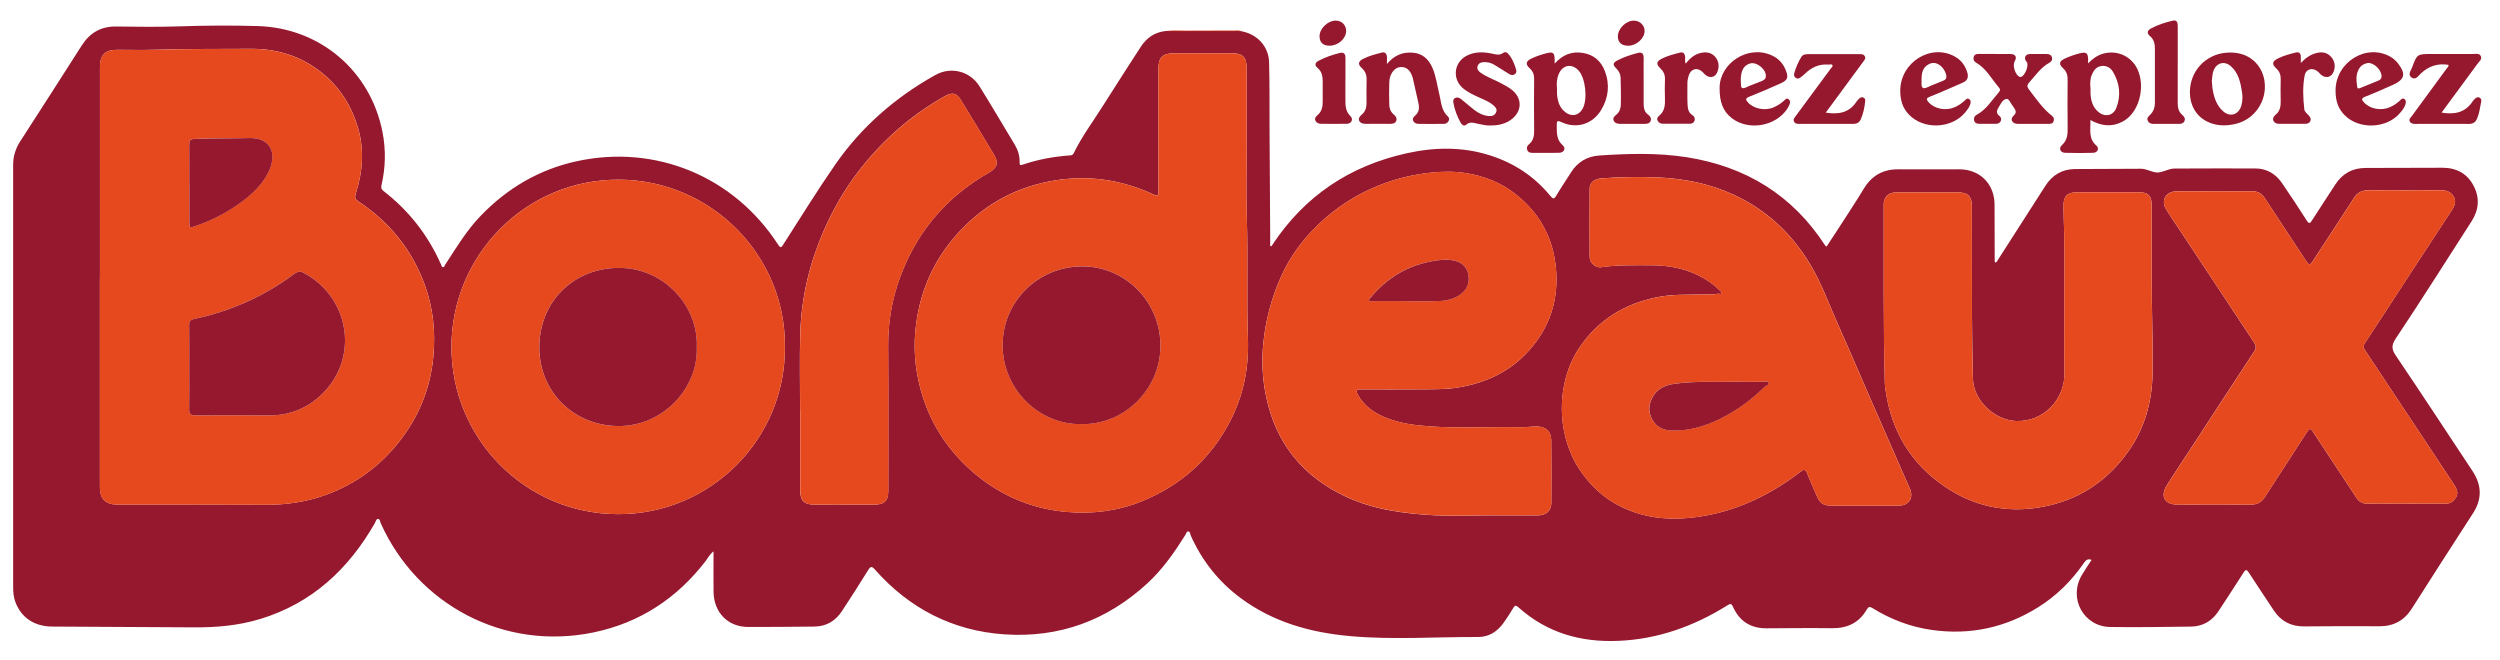 <?xml version="1.0" encoding="UTF-8"?>
<svg xmlns="http://www.w3.org/2000/svg" version="1.1" viewBox="0 0 500 132">
  <defs>
    <style>
      .cls-1 {
        fill: #e7491e;
      }

      .cls-2 {
        fill: #95182e;
      }
    </style>
  </defs>
  <!-- Generator: Adobe Illustrator 28.6.0, SVG Export Plug-In . SVG Version: 1.2.0 Build 709)  -->
  <g>
    <g id="Calque_1">
      <g id="LogoBordeaux-3D.psd">
        <g>
          <path class="cls-2" d="M248.18,6.23c3.22.55,5.55,3,5.64,6.23.12,4.49.07,8.99.09,13.49.04,7.11.09,14.21.13,21.32,0,.65,0,1.3,0,1.96.31.1.38-.18.51-.38,6.43-9.68,15.41-15.66,26.71-18.18,5.57-1.24,11.15-1.36,16.66.38,4.83,1.52,8.91,4.19,12.12,8.1.57.7.79.7,1.24-.06.92-1.56,1.95-3.06,2.91-4.59,1.31-2.09,3.22-3.23,5.65-3.4,5.84-.39,11.67-.56,17.48.34,11.81,1.85,21.16,7.56,27.71,17.65.04.06.11.09.28.23.73-1.11,1.46-2.2,2.17-3.3,1.78-2.77,3.61-5.52,5.32-8.34,1.61-2.63,3.89-3.86,6.96-3.82,4.03.04,8.06,0,12.09,0,4.12,0,7.05,2.92,7.06,7.05.02,3.81.02,7.61.03,11.42,0,.05.07.1.11.16.33,0,.38-.29.51-.48,3.17-4.94,6.34-9.88,9.5-14.82,1.39-2.18,3.34-3.36,5.96-3.38,4.39-.02,8.78-.03,13.18-.06,1.2,0,2.27.78,3.34.75,1.08-.03,2.14-.78,3.34-.79,5.41,0,10.82-.06,16.22-.02,2.25.02,4.05,1.08,5.31,2.94,1.67,2.46,3.33,4.93,4.91,7.44.51.81.69.61,1.11-.04,1.52-2.38,3.09-4.73,4.62-7.11,1.43-2.22,3.46-3.33,6.1-3.33,5.12-.01,10.24-.03,15.35-.04,2.78,0,4.94,1.15,6.23,3.62,1.26,2.42,1.05,4.81-.43,7.11-5.02,7.8-9.96,15.65-15.11,23.36-1,1.49-.86,2.26.06,3.61,5.14,7.59,10.15,15.27,15.22,22.91,1.89,2.84,2,5.63.1,8.54-4.11,6.32-8.16,12.67-12.21,19.02-1.52,2.39-3.64,3.54-6.48,3.53-5.01-.03-10.02-.02-15.03.03-2.66.03-4.68-1.03-6.13-3.25-1.63-2.48-3.3-4.94-4.91-7.44-.44-.68-.64-.81-1.13-.03-1.6,2.55-3.28,5.04-4.91,7.57-1.32,2.04-3.17,3.16-5.6,3.19-5.37.06-10.74.16-16.11.08-5.34-.08-8.41-5.72-5.72-10.34.6-1.03,1.28-2.01,1.97-3.08-.78-.33-1.18.1-1.56.65-2.46,3.57-5.49,6.56-9.17,8.85-6.51,4.06-13.57,5.58-21.2,4.51-4.27-.6-8.2-2.1-11.85-4.35-.56-.35-.82-.35-1.17.25-1.54,2.68-3.91,3.79-6.98,3.75-4.35-.06-8.71,0-13.07.02-3.16.02-5.42-1.41-6.7-4.28-.34-.76-.58-.65-1.15-.3-6.67,4.16-13.85,6.75-21.77,7.09-7.52.32-14.29-1.59-19.98-6.69-.54-.48-.74-.45-1.09.16-.58,1-1.23,1.97-1.9,2.91-1.24,1.77-2.95,2.86-5.12,2.85-8.52-.04-17.06.59-25.57-.18-7.93-.71-15.39-2.78-21.9-7.61-4.44-3.29-7.74-7.49-9.99-12.52-.12-.28-.07-.76-.46-.8-.38-.04-.44.42-.6.68-2.2,3.51-4.56,6.9-7.63,9.72-8.08,7.42-17.64,10.92-28.57,10.18-10.35-.71-18.99-5.17-25.87-12.93-.64-.72-.88-.74-1.4.11-1.69,2.75-3.45,5.45-5.21,8.15-1.3,1.99-3.13,3.09-5.54,3.11-4.43.04-8.86.1-13.28.08-4-.02-6.81-2.9-6.87-7.01-.04-2.63,0-5.27,0-8.11-.81.62-1.14,1.36-1.6,1.96-5.73,7.44-13.16,12.32-22.35,14.24-18.02,3.77-35.33-5.61-42.6-21.8-.14-.31-.13-.85-.51-.88-.44-.04-.48.49-.67.82-5.27,9.21-12.56,16.02-22.92,19.18-4.36,1.33-8.8,1.71-13.33,1.68-9.44-.07-18.87-.11-28.31-.16-3.54-.02-6.18-1.78-7.34-4.9-.36-.96-.45-1.97-.45-3,0-28.14,0-56.27,0-84.41,0-1.71.46-3.26,1.4-4.71,4.14-6.39,8.23-12.8,12.33-19.21,1.61-2.52,3.83-3.82,6.88-3.78,4.21.06,8.42.11,12.63-.03,5.23-.18,10.45-.21,15.67-.06,12.48.37,22.56,8.96,24.96,21.2.69,3.51.62,7.07-.19,10.58-.12.53-.08.85.38,1.2,5.09,3.94,8.94,8.85,11.53,14.74.08.19.11.48.36.5.32.03.34-.32.47-.51,2.2-3.37,4.26-6.83,7.08-9.75,5.35-5.56,11.75-9.31,19.29-10.94,15.68-3.4,31.33,3.02,40.18,16.66.53.82.67.61,1.08-.03,3.43-5.33,6.76-10.74,10.37-15.95,5.23-7.54,12.01-13.43,20.02-17.91,3.14-1.75,6.95-.78,8.86,2.3,2.39,3.85,4.68,7.75,7.02,11.63.65,1.08,1.01,2.25.98,3.51,0,.46-.01.7.57.5,3.1-1.06,6.31-1.64,9.57-1.87.31-.02.53-.13.68-.44,1.63-3.37,3.89-6.36,5.87-9.52,2.46-3.93,5.01-7.81,7.51-11.71,1.21-1.88,2.88-3.01,5.14-3.21,4.97,0,9.94,0,14.92,0ZM19.98,55.46c0,13.99,0,27.98,0,41.97,0,2.33,1.13,3.48,3.45,3.48,9.94,0,19.89-.02,29.83.04,4.14.02,8.14-.6,12.02-2.02,5.87-2.15,10.72-5.71,14.56-10.6,3.93-5.01,6.26-10.66,6.84-17.06.45-4.91-.04-9.68-1.72-14.29-2.56-7.03-7.05-12.58-13.29-16.7-.62-.41-.76-.77-.53-1.5,1.4-4.35,1.77-8.75.46-13.21-1.3-4.43-3.66-8.17-7.28-11.06-4.15-3.31-8.92-4.79-14.22-4.75-6.42.05-12.84-.02-19.25.19-2.47.08-4.94.01-7.4.01-2.46,0-3.46,1.02-3.46,3.52,0,13.99,0,27.98,0,41.97ZM249.34,28.83h-.02c0-5.11,0-10.22,0-15.33,0-2.04-.8-2.84-2.81-2.84-3.92,0-7.84,0-11.76,0-2.23,0-3.07.84-3.07,3.08,0,8.12,0,16.24.01,24.36,0,.61.18,1.34-.93.82-6.66-3.09-13.58-4.05-20.84-2.65-7.8,1.51-14.19,5.4-19.24,11.4-4.13,4.91-6.58,10.62-7.45,17.06-.61,4.5-.28,8.87.9,13.18,1.72,6.33,5.08,11.69,9.98,16.08,5.47,4.89,11.88,7.73,19.15,8.39,5.17.47,10.26-.16,15.13-2.14,7.8-3.17,13.68-8.44,17.58-15.9,2.74-5.24,3.84-10.8,3.62-16.72-.29-7.96.05-15.93-.22-23.9-.17-4.96-.03-9.93-.03-14.9ZM372.88,101.14h0c2.29-.01,4.57,0,6.86-.01,2.01,0,3.05-1.54,2.24-3.38-2.59-5.94-5.2-11.86-7.8-17.8-2.16-4.94-4.26-9.9-6.47-14.82-1.85-4.12-3.35-8.41-5.7-12.31-3.71-6.15-8.72-10.86-15.28-13.88-4.9-2.26-10.1-3.27-15.45-3.47-3.66-.14-7.32-.08-10.98.2-1.42.11-2.36.81-2.37,2.05-.04,4.57-.03,9.14,0,13.7,0,1.14,1.2,2.2,2.27,2.03,3.31-.5,6.65-.39,9.98-.4,3.26,0,6.42.54,9.37,1.96,1.64.79,3.14,1.8,4.43,3.1.15.15.37.3.27.54-.12.29-.38.06-.57.09-1.11.19-2.24.15-3.36.16-3.07.04-6.13-.05-9.19.6-6.4,1.36-11.54,4.56-15.21,9.97-4.76,7.02-4.68,17.26-.13,24.24,2.17,3.33,4.94,5.94,8.51,7.67,4.35,2.11,8.94,2.67,13.74,2.18,3.82-.39,7.47-1.31,11-2.76,3.98-1.63,7.64-3.81,11.04-6.44.65-.51,1.02-.57,1.36.32.57,1.48,1.25,2.93,1.87,4.39.67,1.61,1.33,2.06,3.05,2.06,2.18,0,4.36,0,6.53,0ZM296.97,103.08c3.52,0,7.04.01,10.56,0,1.71,0,2.73-.92,2.74-2.56.03-4.17.03-8.34-.02-12.5-.02-1.68-1.06-2.68-2.75-2.72-1.12-.02-2.24.17-3.36.15-6.05-.1-12.11.27-18.16-.17-3.08-.22-6.12-.61-8.99-1.8-2.28-.95-4.23-2.34-5.45-4.59-.44-.81-.21-1.02.62-1.01,4.1.01,8.2.02,12.3-.01,2.38-.02,4.76.02,7.15-.37,5.59-.92,10.42-3.16,14.22-7.43,4.16-4.68,5.93-10.15,5.36-16.39-.56-6.14-3.28-11.08-8.12-14.89-2.89-2.27-6.22-3.56-9.79-4.15-2.39-.4-4.81-.36-7.25-.09-3.04.33-5.99.99-8.86,2.01-4.49,1.59-8.54,3.97-12.12,7.08-3.73,3.24-6.75,7.06-8.8,11.59-1.9,4.21-3.08,8.58-3.57,13.21-.39,3.72-.21,7.36.56,10.96,1.96,9.26,7.3,15.88,15.89,19.91,5.62,2.64,11.63,3.4,17.71,3.75,3.36.19,6.75.03,10.12.03ZM156.98,69.28c.15-18.11-14.71-33.33-33.28-33.35-18.62-.02-33.36,15.12-33.41,33.37-.05,18.27,14.64,33.49,33.32,33.53,18.57.04,33.58-15.12,33.37-33.55ZM481.18,100.72h0c2.69-.01,5.37-.03,8.06,0,.69,0,1.18-.25,1.6-.75.84-1,.84-1.73-.09-3.15-1.84-2.82-3.71-5.62-5.57-8.43-4.04-6.1-8.08-12.19-12.13-18.28-.35-.53-.46-.92-.05-1.53,2.76-4.16,5.47-8.36,8.2-12.55,3.05-4.67,6.11-9.33,9.16-13.99.58-.88.98-1.78.32-2.82-.6-.94-1.47-1.17-2.52-1.17-4.83.02-9.66.03-14.48,0-1.28,0-2.19.44-2.89,1.54-2.72,4.23-5.51,8.42-8.24,12.65-.48.75-.74.85-1.28.02-2.74-4.22-5.56-8.39-8.3-12.61-.64-.99-1.44-1.42-2.61-1.41-2.87.04-5.73.02-8.6.02-2.18,0-4.36-.02-6.53.01-2.01.03-3.05,1.73-2.09,3.43.7,1.22,1.52,2.38,2.3,3.55,5.09,7.7,10.18,15.41,15.28,23.1.44.66.63,1.18.12,1.94-4.01,6.07-7.97,12.17-11.94,18.27-1.86,2.85-3.77,5.67-5.57,8.56-1.35,2.16-.38,3.8,2.15,3.8,4.9,0,9.8-.03,14.7,0,1.26,0,2.1-.45,2.78-1.5,2.8-4.36,5.65-8.68,8.45-13.03.48-.75.69-.8,1.21.01,2.86,4.4,5.79,8.76,8.67,13.15.53.81,1.18,1.18,2.15,1.17,2.58-.04,5.15-.01,7.73-.01ZM412.86,60.82h.02c0,4.57-.07,9.14.02,13.7.1,5.33-4.16,9.91-9.72,9.68-4.29-.18-8.49-4.15-8.59-8.44-.09-4.16-.17-8.33-.19-12.49-.04-7.36-.02-14.72-.03-22.07,0-1.91-.82-2.72-2.71-2.72-4.14,0-8.27,0-12.41,0-1.58,0-2.52.92-2.51,2.49.02,11.92-.09,23.84.23,35.76.01.54.11,1.08.19,1.61,1.19,8.02,5.09,14.41,11.78,18.97,5.88,4.01,12.41,5.36,19.45,4.08,7.21-1.31,12.88-5.01,17.13-10.91,3.43-4.76,4.93-10.15,5-15.98.08-6.19-.17-12.38-.18-18.58,0-5,0-10-.01-15.01,0-1.72-.73-2.45-2.42-2.45-4.17,0-8.35,0-12.52,0-1.92,0-2.69.75-2.69,2.69,0,1.84.1,3.69.14,5.53.09,4.71.03,9.42.03,14.14ZM160.03,82.14h.01c0,5.33,0,10.66,0,15.98,0,2.02.81,2.81,2.85,2.81,3.99,0,7.98,0,11.98-.01,2.04,0,2.79-.76,2.79-2.83,0-9.57.04-19.14-.03-28.71-.04-4.76.71-9.35,2.34-13.81,3.37-9.21,9.32-16.23,17.86-21.07,1.57-.89,1.93-1.93,1.02-3.47-2.18-3.67-4.4-7.32-6.63-10.96-.91-1.49-1.71-1.69-3.27-.82-6.76,3.78-12.45,8.81-17.18,14.92-2.92,3.77-5.26,7.88-7.15,12.26-2.8,6.51-4.38,13.31-4.58,20.38-.14,5.11-.03,10.22-.03,15.33Z"/>
          <path class="cls-2" d="M310.94,12.71c1.65-1.81,3.44-2.46,5.55-2.14,2.21.33,3.7,1.6,4.48,3.64,1.03,2.7.74,5.35-.75,7.81-1.72,2.83-4.93,3.81-7.92,2.41-.89-.42-.96-.19-.95.64.02,1.45-.1,2.85,1.19,3.98.72.63.27,1.49-.74,1.51-1.78.04-3.55.01-5.33.01-.42,0-.81-.09-1-.52-.2-.45-.07-.88.3-1.17.92-.74,1.08-1.71,1.06-2.81-.04-3.4-.04-6.81,0-10.21.01-.9-.21-1.58-.89-2.2-.91-.83-.76-1.43.35-1.95.98-.47,2.01-.81,3.07-1.08,1.24-.31,1.54-.07,1.57,1.23,0,.17,0,.34,0,.84ZM311.41,17.71c0,.4-.03.8,0,1.19.13,1.37.49,2.64,1.64,3.53,1.28,1,2.72.7,3.48-.7,1.04-1.9.57-6.02-.75-7.55-1.31-1.52-3.18-1.28-4,.55-.43.95-.49,1.96-.38,2.98Z"/>
          <path class="cls-2" d="M418.08,24c.07,1.91-.45,3.7,1.19,5.11.65.56.26,1.42-.62,1.45-1.88.06-3.77.06-5.66,0-.92-.03-1.3-.91-.62-1.52,1.12-1,1.18-2.21,1.16-3.56-.04-3.15-.04-6.31,0-9.46.02-.97-.2-1.73-.94-2.4-.88-.8-.74-1.37.33-1.88,1.02-.48,2.08-.85,3.17-1.11,1.16-.27,1.5,0,1.53,1.19,0,.21,0,.42,0,.87,1.15-1.2,2.32-1.93,3.83-2.13,2.84-.37,5.08,1.22,6.04,3.28,1.65,3.53.37,8.77-3.02,10.51-2.14,1.1-4.18.87-6.41-.35ZM418.11,17.7c0,.4-.02.8,0,1.19.1,1.3.45,2.5,1.45,3.4,1.35,1.22,3.08.93,3.72-.75.94-2.47.67-4.91-.69-7.18-.49-.82-1.27-1.29-2.29-1.16-1.03.13-1.55.86-1.92,1.72-.39.89-.37,1.83-.28,2.78Z"/>
          <path class="cls-2" d="M277.37,12.81c1.47-1.73,3.1-2.43,5.13-2.28,2.04.15,3.23,1.31,3.99,3.05.73,1.67.93,3.49,1.37,5.24.39,1.56.37,3.24,1.72,4.47.56.51.05,1.46-.76,1.48-1.7.04-3.41.01-5.11,0-.46,0-.88-.18-1.07-.61-.2-.43.08-.78.39-1.04.81-.71.89-1.56.64-2.56-.4-1.61-.69-3.26-1.09-4.87-.45-1.78-1.53-2.56-2.91-2.2-.92.24-1.75,1.45-1.81,2.86-.06,1.56-.04,3.12,0,4.67.02.74.31,1.4.91,1.9.37.31.67.74.48,1.24-.21.55-.73.62-1.28.61-1.6-.01-3.19-.02-4.79,0-.6,0-1.15-.13-1.36-.68-.16-.44.18-.88.54-1.18.78-.64.95-1.49.95-2.43-.01-1.49-.04-2.97.01-4.46.04-.97-.22-1.74-.96-2.41-.83-.74-.73-1.34.27-1.84,1.17-.6,2.44-.92,3.7-1.25.65-.17.98.17,1.05.76.05.42,0,.85,0,1.52Z"/>
          <path class="cls-2" d="M399.05,10.8c1.02,0,2.03-.01,3.05,0,1.01.02,1.34.62.84,1.46-.5.83.13,2.79,1,3.11.06.02.14.04.2.03.8-.13,1.71-2.32,1.22-2.98-.25-.33-.49-.66-.3-1.08.21-.47.64-.54,1.09-.54,1.05,0,2.1,0,3.15,0,.46,0,.88.12,1.06.59.21.54-.09.95-.51,1.18-1.72.93-2.75,2.54-4.01,3.92-.5.55-.43.92,0,1.47,1.41,1.83,2.7,3.76,4.55,5.2.42.33.47.69.31,1.13-.17.45-.55.48-.98.48-2.03-.01-4.06,0-6.09,0-.5,0-.96-.11-1.21-.57-.25-.47.07-.84.38-1.15.45-.44.43-.87.09-1.35-.11-.15-.18-.32-.3-.45-.44-.51-.77-1.55-1.29-1.47-.83.12-1.21,1.13-1.66,1.84-.3.46-.42,1.07.2,1.53.33.24.5.63.31,1.06-.18.42-.56.55-.98.55-1.12,0-2.25.02-3.37,0-.45,0-.87-.17-.98-.69-.1-.48.06-.86.5-1.1,1.96-1.05,3.06-2.94,4.46-4.54.29-.33.31-.57,0-.93-1.48-1.72-2.53-3.82-4.6-5-.42-.24-.58-.65-.44-1.12.15-.51.57-.6,1.04-.59,1.09,0,2.18,0,3.26,0Z"/>
          <path class="cls-2" d="M437.98,18.43c0-4.17,3.08-7.49,7.16-7.88,4.72-.45,7.27,2.52,7.75,5.59.62,3.98-1.94,7.74-5.77,8.64-1.59.37-3.15.43-4.72-.07-2.76-.88-4.42-3.25-4.42-6.28ZM442.37,16.22c.04.48.05.88.1,1.27.26,1.79.74,3.49,2.14,4.75,1.38,1.25,3.11.72,3.64-1.06.27-.92.3-1.85.15-2.78-.3-1.91-.69-3.8-2.24-5.17-1.24-1.1-2.82-.69-3.43.84-.29.72-.27,1.49-.37,2.15Z"/>
          <path class="cls-2" d="M298.02,25.09c-.65.07-1.46-.15-2.28-.3-.87-.16-1.7-.58-2.55.19-.38.34-.86-.06-1.07-.45-.67-1.21-1.17-2.49-1.42-3.85-.07-.37-.13-.83.31-1.07.45-.24.86-.06,1.21.21.88.7,1.72,1.45,2.6,2.14.87.69,1.84,1.15,2.96,1.25.64.06,1.16-.13,1.44-.74.28-.62-.12-1.04-.53-1.4-.8-.71-1.79-1.09-2.74-1.52-1.19-.54-2.38-1.07-3.39-1.93-2.19-1.9-1.75-5.23.85-6.51,1.73-.86,3.51-.72,5.31-.32.66.15,1.28.26,1.87-.18.53-.39.9-.05,1.2.32.72.89,1.12,1.94,1.44,3.02.1.33.04.66-.26.88-.37.27-.75.22-1.12-.01-1.01-.63-2.02-1.28-3.04-1.89-.63-.38-1.35-.54-2.09-.5-.53.03-1.01.21-1.2.78-.19.58.14.98.56,1.3,1.3.95,2.85,1.43,4.24,2.2.6.34,1.22.65,1.78,1.05,2.53,1.78,2.42,4.77-.24,6.41-1.11.68-2.34.94-3.84.93Z"/>
          <path class="cls-2" d="M488.32,22.52c2.62.44,4.75-.01,6.21-2.25.16-.24.37-.45.59-.63.23-.18.51-.28.81-.1.28.17.38.44.32.75-.24,1.13-.36,2.28-.81,3.37-.31.75-.8,1.13-1.66,1.12-3.55-.02-7.11-.01-10.66,0-.46,0-.91-.03-1.15-.46-.28-.49.17-.8.41-1.13,2.33-3.19,4.67-6.37,7-9.55.14-.19.39-.34.31-.67-2.15-.36-3.96.26-5.54,1.74-.49.46-.98,1.34-1.8.82-.9-.59-.16-1.41.07-2.05,1-2.69,1.03-2.68,3.9-2.68,2.76,0,5.51,0,8.27,0,.56,0,1.27-.22,1.57.43.29.62-.31,1.05-.64,1.5-2.37,3.24-4.76,6.46-7.21,9.79Z"/>
          <path class="cls-2" d="M365.14,22.52c2.57.43,4.71.03,6.18-2.22.16-.24.36-.46.58-.64.23-.19.5-.29.81-.14.31.16.36.44.33.74-.13,1.23-.38,2.43-.87,3.57-.29.67-.8.95-1.55.95-3.56-.02-7.11-.01-10.67,0-.45,0-.9,0-1.14-.45-.24-.47.1-.81.36-1.16,2.33-3.15,4.65-6.29,6.97-9.44.16-.22.51-.41.32-.73-.15-.25-.47-.06-.71-.08-1.96-.18-3.53.59-4.88,1.94-.26.25-.55.47-.85.68-.29.2-.6.25-.9.02-.28-.23-.38-.53-.28-.87.31-1.16.8-2.25,1.41-3.28.31-.53.86-.58,1.43-.58,3.37.01,6.75,0,10.12,0,.44,0,.91-.04,1.16.41.27.48-.12.83-.36,1.16-2.46,3.36-4.93,6.71-7.47,10.15Z"/>
          <path class="cls-2" d="M380.05,18.15c.01-5.71,6.16-9.54,10.97-6.81,1.23.7,2,1.76,2.42,3.09.3.94.12,1.68-.91,2.11-2.17.91-4.29,1.93-6.49,2.77-.98.37-.73.68-.24,1.22,1.18,1.27,3.38,1.68,5.14.91.74-.32,1.39-.77,1.99-1.31.25-.23.52-.61.92-.3.38.28.31.7.18,1.09-.2.55-.54,1.02-.91,1.47-2.72,3.4-8.46,3.63-11.41.45-1.13-1.21-1.66-2.72-1.66-4.69ZM384.31,15.94c0,.22,0,.43,0,.65-.05.95.23,1.33,1.23.84.97-.47,2-.81,2.99-1.24.36-.15.76-.35.75-.83-.02-1.38-1.69-3.4-3.4-2.58-1.38.66-1.57,1.85-1.57,3.15Z"/>
          <path class="cls-2" d="M343.92,17.54c.03-4.9,5.7-8.69,10.5-6.43,1.27.6,2.17,1.55,2.7,2.85.63,1.54.44,2.08-1.05,2.74-2.05.91-4.11,1.81-6.19,2.63-.81.32-.81.58-.28,1.17,1.15,1.26,3.43,1.73,5.13.97.76-.34,1.47-.77,2.09-1.35.25-.23.52-.6.92-.26.33.27.31.65.17,1-.13.33-.3.66-.5.96-2.35,3.46-7.68,4.37-11.01,1.84-1.81-1.38-2.51-3.3-2.48-6.11ZM348.15,16.12c0,.09.05.38.04.66-.04.9.29,1.04,1.09.67.97-.46,2-.79,3-1.21.39-.17.81-.36.88-.86.22-1.42-1.83-3.13-3.2-2.67-1.24.41-1.8,1.4-1.81,3.42Z"/>
          <path class="cls-2" d="M467.11,18.1c.01-5.65,6.12-9.45,10.9-6.79.61.34,1.13.79,1.56,1.33,1.66,2.14,1.41,3.25-1.02,4.35-1.82.81-3.64,1.62-5.5,2.34-.85.33-.74.61-.24,1.16,1.21,1.32,3.42,1.73,5.22.93.73-.33,1.39-.77,1.97-1.33.22-.21.48-.52.85-.3.37.22.35.61.26.98-.17.73-.66,1.29-1.12,1.84-2.66,3.13-8.16,3.35-11.05.44-1.28-1.28-1.83-2.79-1.83-4.94ZM473.6,12.59c-.59.11-1.22.34-1.65.94-.84,1.19-.7,2.53-.51,3.85.07.46.41.3.67.2,1.2-.48,2.4-.97,3.59-1.47.35-.15.59-.37.61-.8.06-1.21-1.4-2.75-2.71-2.72Z"/>
          <path class="cls-2" d="M435.54,13.19c0,2.43.02,4.85,0,7.28-.01.98.13,1.86.94,2.54.36.3.65.74.39,1.25-.22.43-.65.52-1.12.52-1.67,0-3.34,0-5,0-.51,0-.94-.13-1.18-.6-.28-.55.12-.89.45-1.21.69-.67.96-1.49.96-2.44-.01-3.62-.01-7.24,0-10.86,0-.95-.21-1.79-.96-2.43-.7-.59-.58-1.14.16-1.54,1.38-.75,2.87-1.21,4.38-1.57.88-.21.99.46.99,1.14,0,2.64,0,5.29,0,7.93Z"/>
          <path class="cls-2" d="M460.17,12.58c1.02-1.05,2.08-1.8,3.47-2.05,1.06-.19,1.96.11,2.64.91.68.81.82,1.78.49,2.77-.43,1.3-1.65,1.58-2.66.66-.13-.12-.24-.27-.37-.4-1.07-1.07-2.56-.78-2.82.68-.41,2.21-.31,4.47-.06,6.7.06.53.53.84.87,1.22.31.34.54.73.32,1.18-.19.39-.59.51-1.01.51-1.74,0-3.48,0-5.23,0-.46,0-.89-.14-1.1-.56-.27-.51.06-.96.4-1.24.93-.75,1.05-1.74,1.03-2.83-.03-1.41-.04-2.83,0-4.24.03-.89-.22-1.6-.9-2.22-.91-.83-.8-1.41.33-1.97,1.14-.57,2.37-.89,3.6-1.2.65-.16.97.16.99.79.02.42,0,.84,0,1.26Z"/>
          <path class="cls-2" d="M337.15,12.73c.92-1.2,1.94-2.01,3.36-2.21,1.1-.16,2.03.15,2.68,1.04.65.89.66,1.92.26,2.89-.42,1.03-1.45,1.25-2.32.57-.23-.18-.4-.41-.61-.61-1.04-1.01-2.34-.69-2.78.7-.16.52-.27,1.05-.26,1.6.02,1.3-.04,2.61.02,3.91.04.92.07,1.88,1.04,2.45.36.21.49.65.37,1.06-.13.42-.5.62-.93.62-1.81.01-3.63.01-5.44,0-.48,0-.84-.25-1.04-.67-.19-.4.08-.74.35-.95,1.08-.89,1.18-2.07,1.14-3.34-.04-1.3-.05-2.61,0-3.91.04-.91-.27-1.59-.92-2.21-.88-.83-.8-1.37.24-1.91,1.17-.6,2.44-.92,3.7-1.24.66-.17.92.2,1.02.79.07.42-.16.85.13,1.41Z"/>
          <path class="cls-2" d="M328.73,16.26c0,1.41,0,2.83,0,4.24,0,.93.04,1.83.93,2.46.4.28.66.73.46,1.24-.2.5-.69.58-1.19.57-1.63,0-3.27,0-4.9,0-.55,0-1.04-.13-1.29-.64-.26-.54.18-.91.52-1.19.62-.51.88-1.2.9-1.91.06-1.84,0-3.69-.04-5.54-.02-.71-.36-1.29-.87-1.81-.77-.77-.69-1.11.29-1.63,1.26-.66,2.6-1.08,3.97-1.45.84-.23,1.23.09,1.22.97-.02,1.56,0,3.12,0,4.67Z"/>
          <path class="cls-2" d="M269.08,16.26c0,1.23.01,2.46,0,3.69-.01,1.21.04,2.34,1.02,3.29.64.63.18,1.5-.74,1.52-1.7.03-3.41,0-5.11,0-.51,0-.95-.17-1.17-.64-.23-.49.15-.85.46-1.12.82-.71,1-1.63,1-2.63,0-1.38.01-2.75,0-4.13-.01-1-.17-1.93-1.01-2.64-.63-.52-.57-1.05.17-1.44,1.35-.71,2.79-1.21,4.27-1.57.82-.2,1.13.21,1.12.99-.01,1.56,0,3.12,0,4.67Z"/>
          <path class="cls-2" d="M265.9,9.14c-1.3,0-1.99-.66-1.99-1.89,0-1.53,1.61-3.1,3.19-3.13,1.22-.02,2.15.9,2.13,2.1-.03,1.53-1.63,2.93-3.33,2.92Z"/>
          <path class="cls-2" d="M325.62,9.14c-1.31,0-2.04-.65-2.05-1.84-.01-1.58,1.66-3.22,3.25-3.17,1.17.03,2.1.94,2.1,2.05,0,1.51-1.62,2.96-3.3,2.97Z"/>
          <path class="cls-1" d="M248.18,6.23c-4.97,0-9.95,0-14.92,0,1.25-.23,2.52-.09,3.78-.1,3.25-.03,6.5-.03,9.75-.03.46,0,.94-.09,1.39.12Z"/>
          <path class="cls-1" d="M19.98,55.46c0-13.99,0-27.98,0-41.97,0-2.5.99-3.52,3.46-3.52,2.47,0,4.94.07,7.4-.01,6.42-.21,12.83-.14,19.25-.19,5.3-.04,10.07,1.44,14.22,4.75,3.62,2.89,5.98,6.63,7.28,11.06,1.31,4.46.95,8.86-.46,13.21-.24.73-.1,1.09.53,1.5,6.24,4.12,10.73,9.67,13.29,16.7,1.68,4.61,2.17,9.38,1.72,14.29-.58,6.4-2.91,12.05-6.84,17.06-3.84,4.9-8.69,8.46-14.56,10.6-3.88,1.42-7.88,2.04-12.02,2.02-9.94-.05-19.89-.03-29.83-.04-2.31,0-3.45-1.15-3.45-3.48,0-13.99,0-27.98,0-41.97ZM37.85,73.53c0,2.75.04,5.51-.02,8.26-.02,1.02.31,1.3,1.3,1.29,4.93-.04,9.87,0,14.8,0,3.82,0,7.21-1.3,10.02-3.83,8.03-7.23,6.14-19.67-3.15-24.64-.76-.4-1.26-.34-1.93.16-6.02,4.46-12.71,7.47-20.04,9.02-.7.15-1.01.48-1,1.26.05,2.83.02,5.65.02,8.48ZM37.85,36.66c0,2.57,0,5.15,0,7.72,0,1.2.04,1.23,1.14.85,3.1-1.06,6.02-2.51,8.69-4.4,2.57-1.81,4.91-3.91,6.19-6.85,1.5-3.43.15-6.48-4.01-6.38-3.66.09-7.32,0-10.98.18-.92.04-1.07.36-1.06,1.15.04,2.57.01,5.15.02,7.72Z"/>
          <path class="cls-1" d="M249.34,28.83c0,4.97-.14,9.94.03,14.9.27,7.97-.07,15.94.22,23.9.22,5.92-.88,11.48-3.62,16.72-3.9,7.46-9.78,12.73-17.58,15.9-4.87,1.98-9.96,2.61-15.13,2.14-7.27-.66-13.68-3.5-19.15-8.39-4.91-4.39-8.26-9.75-9.98-16.08-1.18-4.31-1.51-8.68-.9-13.18.88-6.44,3.32-12.15,7.45-17.06,5.04-6,11.44-9.88,19.24-11.4,7.26-1.41,14.18-.45,20.84,2.65,1.11.52.93-.21.93-.82,0-8.12,0-16.24-.01-24.36,0-2.24.84-3.08,3.07-3.08,3.92,0,7.84,0,11.76,0,2.01,0,2.81.8,2.81,2.84,0,5.11,0,10.22,0,15.33h.02ZM216.23,84.83c8.99.1,15.78-7.26,15.86-15.53.08-8.84-6.94-16.01-15.58-16.03-8.87-.02-15.97,6.99-15.98,15.76,0,8.81,7.25,15.9,15.7,15.79Z"/>
          <path class="cls-1" d="M372.88,101.14c-2.18,0-4.36,0-6.53,0-1.72,0-2.37-.45-3.05-2.06-.62-1.47-1.3-2.91-1.87-4.39-.34-.88-.7-.82-1.36-.32-3.4,2.62-7.06,4.81-11.04,6.44-3.53,1.45-7.18,2.37-11,2.76-4.8.49-9.39-.07-13.74-2.18-3.57-1.73-6.34-4.34-8.51-7.67-4.55-6.98-4.63-17.22.13-24.24,3.68-5.42,8.81-8.61,15.21-9.97,3.06-.65,6.12-.56,9.19-.6,1.12-.02,2.25.03,3.36-.16.19-.03.45.19.57-.09.1-.24-.12-.39-.27-.54-1.29-1.3-2.79-2.31-4.43-3.1-2.96-1.43-6.11-1.97-9.37-1.96-3.33,0-6.66-.1-9.98.4-1.07.16-2.26-.9-2.27-2.03-.04-4.57-.05-9.14,0-13.7.01-1.24.95-1.94,2.37-2.05,3.66-.28,7.32-.34,10.98-.2,5.35.21,10.55,1.21,15.45,3.47,6.56,3.02,11.57,7.74,15.28,13.88,2.35,3.89,3.85,8.18,5.7,12.31,2.21,4.92,4.31,9.88,6.47,14.82,2.6,5.93,5.21,11.86,7.8,17.8.8,1.84-.23,3.38-2.24,3.38-2.29,0-4.57,0-6.86,0h0ZM346.38,76.36c-3.9.02-7.82-.15-11.7.43-1.55.23-3.02.85-3.94,2.24-1,1.52-1.22,3.17-.33,4.83.9,1.69,2.46,2.25,4.26,2.25,3.09,0,6-.78,8.77-2.09,3.54-1.67,6.67-3.91,9.45-6.64.28-.28.99-.39.77-.88-.17-.39-.79-.14-1.21-.14-2.03-.02-4.06,0-6.09-.01Z"/>
          <path class="cls-1" d="M296.97,103.08c-3.37,0-6.76.16-10.12-.03-6.08-.35-12.09-1.12-17.71-3.75-8.59-4.03-13.93-10.65-15.89-19.91-.76-3.61-.95-7.24-.56-10.96.48-4.63,1.67-9,3.57-13.21,2.04-4.53,5.06-8.36,8.8-11.59,3.59-3.11,7.64-5.49,12.12-7.08,2.87-1.02,5.82-1.67,8.86-2.01,2.43-.27,4.86-.31,7.25.09,3.57.59,6.91,1.88,9.79,4.15,4.83,3.8,7.56,8.75,8.12,14.89.57,6.24-1.2,11.71-5.36,16.39-3.8,4.27-8.63,6.51-14.22,7.43-2.39.39-4.76.35-7.15.37-4.1.03-8.2.02-12.3.01-.83,0-1.06.2-.62,1.01,1.22,2.26,3.17,3.64,5.45,4.59,2.87,1.19,5.91,1.58,8.99,1.8,6.05.44,12.11.06,18.16.17,1.12.02,2.24-.17,3.36-.15,1.69.03,2.73,1.03,2.75,2.72.05,4.17.05,8.34.02,12.5-.01,1.64-1.03,2.55-2.74,2.56-3.52.02-7.04,0-10.56,0ZM281.29,60.24h0c2.14,0,4.28.06,6.41-.03,1.56-.06,3.1-.39,4.39-1.34,1.28-.94,1.84-2.26,1.59-3.8-.26-1.61-1.21-2.63-2.89-2.97-1.53-.31-3.04-.12-4.52.16-4.91.92-8.94,3.38-12.13,7.22-.15.18-.47.32-.3.62.15.26.46.13.7.13,2.25,0,4.49,0,6.74,0Z"/>
          <path class="cls-1" d="M156.98,69.28c.21,18.43-14.79,33.59-33.37,33.55-18.68-.04-33.37-15.26-33.32-33.53.05-18.24,14.79-33.38,33.41-33.37,18.57.02,33.43,15.23,33.28,33.35ZM139.35,69.35c.3-8.14-6.55-15.83-15.67-15.77-9.07.06-15.88,6.82-15.82,16.02.06,8.85,6.95,15.54,15.79,15.61,8.91.07,16.05-7.57,15.69-15.86Z"/>
          <path class="cls-1" d="M481.18,100.72c-2.58,0-5.15-.03-7.73.01-.98.01-1.62-.35-2.15-1.17-2.88-4.39-5.81-8.74-8.67-13.15-.53-.81-.73-.76-1.21-.01-2.8,4.35-5.66,8.67-8.45,13.03-.68,1.06-1.52,1.51-2.78,1.5-4.9-.04-9.8,0-14.7,0-2.54,0-3.51-1.64-2.15-3.8,1.8-2.89,3.71-5.71,5.57-8.56,3.98-6.09,7.94-12.2,11.94-18.27.51-.77.32-1.28-.12-1.94-5.11-7.69-10.19-15.4-15.28-23.1-.78-1.18-1.6-2.33-2.3-3.55-.97-1.7.08-3.39,2.09-3.43,2.18-.04,4.36-.01,6.53-.01,2.87,0,5.74.02,8.6-.02,1.16-.01,1.96.41,2.61,1.41,2.74,4.22,5.55,8.39,8.3,12.61.54.83.79.72,1.28-.02,2.73-4.23,5.52-8.42,8.24-12.65.71-1.1,1.62-1.55,2.89-1.54,4.83.03,9.66.02,14.48,0,1.04,0,1.92.22,2.52,1.17.66,1.04.26,1.94-.32,2.82-3.05,4.67-6.11,9.32-9.16,13.99-2.73,4.18-5.44,8.38-8.2,12.55-.41.61-.31,1,.05,1.53,4.05,6.09,8.09,12.19,12.13,18.28,1.86,2.81,3.72,5.61,5.57,8.43.93,1.42.93,2.15.09,3.15-.42.5-.91.75-1.6.75-2.69-.03-5.37-.01-8.06-.01h0Z"/>
          <path class="cls-1" d="M412.86,60.82c0-4.71.06-9.43-.03-14.14-.04-1.84-.14-3.69-.14-5.53,0-1.93.77-2.68,2.69-2.69,4.17,0,8.35,0,12.52,0,1.69,0,2.41.74,2.42,2.45,0,5,0,10,.01,15.01,0,6.19.26,12.38.18,18.58-.08,5.83-1.57,11.22-5,15.98-4.25,5.9-9.92,9.6-17.13,10.91-7.05,1.28-13.58-.07-19.45-4.08-6.68-4.56-10.58-10.95-11.78-18.97-.08-.53-.18-1.07-.19-1.61-.32-11.92-.21-23.84-.23-35.76,0-1.56.94-2.48,2.51-2.49,4.14,0,8.27,0,12.41,0,1.89,0,2.71.81,2.71,2.72.01,7.36,0,14.72.03,22.07.02,4.16.09,8.33.19,12.49.1,4.29,4.3,8.26,8.59,8.44,5.57.23,9.83-4.35,9.72-9.68-.09-4.57-.02-9.13-.02-13.7h-.02Z"/>
          <path class="cls-1" d="M160.03,82.14c0-5.11-.12-10.22.03-15.33.2-7.07,1.77-13.87,4.58-20.38,1.88-4.38,4.23-8.49,7.15-12.26,4.73-6.1,10.42-11.13,17.18-14.92,1.55-.87,2.35-.67,3.27.82,2.23,3.64,4.45,7.29,6.63,10.96.91,1.53.54,2.58-1.02,3.47-8.53,4.84-14.49,11.86-17.86,21.07-1.63,4.46-2.38,9.05-2.34,13.81.07,9.57.03,19.14.03,28.71,0,2.07-.75,2.83-2.79,2.83-3.99,0-7.98,0-11.98.01-2.05,0-2.85-.79-2.85-2.81,0-5.33,0-10.66,0-15.98h-.01Z"/>
          <path class="cls-2" d="M37.85,73.53c0-2.83.03-5.65-.02-8.48-.01-.79.29-1.11,1-1.26,7.34-1.55,14.02-4.55,20.04-9.02.67-.5,1.18-.56,1.93-.16,9.29,4.97,11.18,17.4,3.15,24.64-2.81,2.53-6.19,3.83-10.02,3.83-4.93,0-9.87-.03-14.8,0-1,0-1.33-.27-1.3-1.29.06-2.75.02-5.51.02-8.26Z"/>
          <path class="cls-2" d="M37.85,36.66c0-2.57.02-5.15-.01-7.72-.01-.79.13-1.11,1.06-1.15,3.66-.17,7.32-.08,10.98-.18,4.16-.11,5.51,2.94,4.01,6.38-1.28,2.94-3.62,5.03-6.19,6.85-2.68,1.89-5.59,3.34-8.69,4.4-1.11.38-1.14.35-1.14-.85,0-2.57,0-5.15,0-7.72Z"/>
          <path class="cls-2" d="M216.23,84.83c-8.45.11-15.71-6.98-15.7-15.79,0-8.77,7.11-15.78,15.98-15.76,8.64.02,15.66,7.19,15.58,16.03-.07,8.27-6.86,15.63-15.86,15.53Z"/>
          <path class="cls-2" d="M346.38,76.36c2.03,0,4.06-.01,6.09.01.42,0,1.04-.24,1.21.14.22.49-.49.6-.77.88-2.78,2.73-5.91,4.98-9.45,6.64-2.78,1.31-5.68,2.1-8.77,2.09-1.81,0-3.36-.56-4.26-2.25-.89-1.66-.67-3.31.33-4.83.91-1.39,2.38-2.01,3.94-2.24,3.88-.58,7.79-.41,11.7-.43Z"/>
          <path class="cls-2" d="M281.29,60.24c-2.25,0-4.49,0-6.74,0-.24,0-.55.13-.7-.13-.17-.3.15-.44.3-.62,3.19-3.84,7.22-6.3,12.13-7.22,1.48-.28,2.99-.47,4.52-.16,1.67.34,2.63,1.37,2.89,2.97.25,1.54-.31,2.86-1.59,3.8-1.3.95-2.84,1.28-4.39,1.34-2.13.08-4.27.02-6.41.02h0Z"/>
          <path class="cls-2" d="M139.35,69.35c.36,8.29-6.78,15.93-15.69,15.86-8.85-.07-15.74-6.76-15.79-15.61-.06-9.2,6.75-15.96,15.82-16.02,9.12-.06,15.96,7.63,15.67,15.77Z"/>
        </g>
      </g>
    </g>
  </g>
</svg>